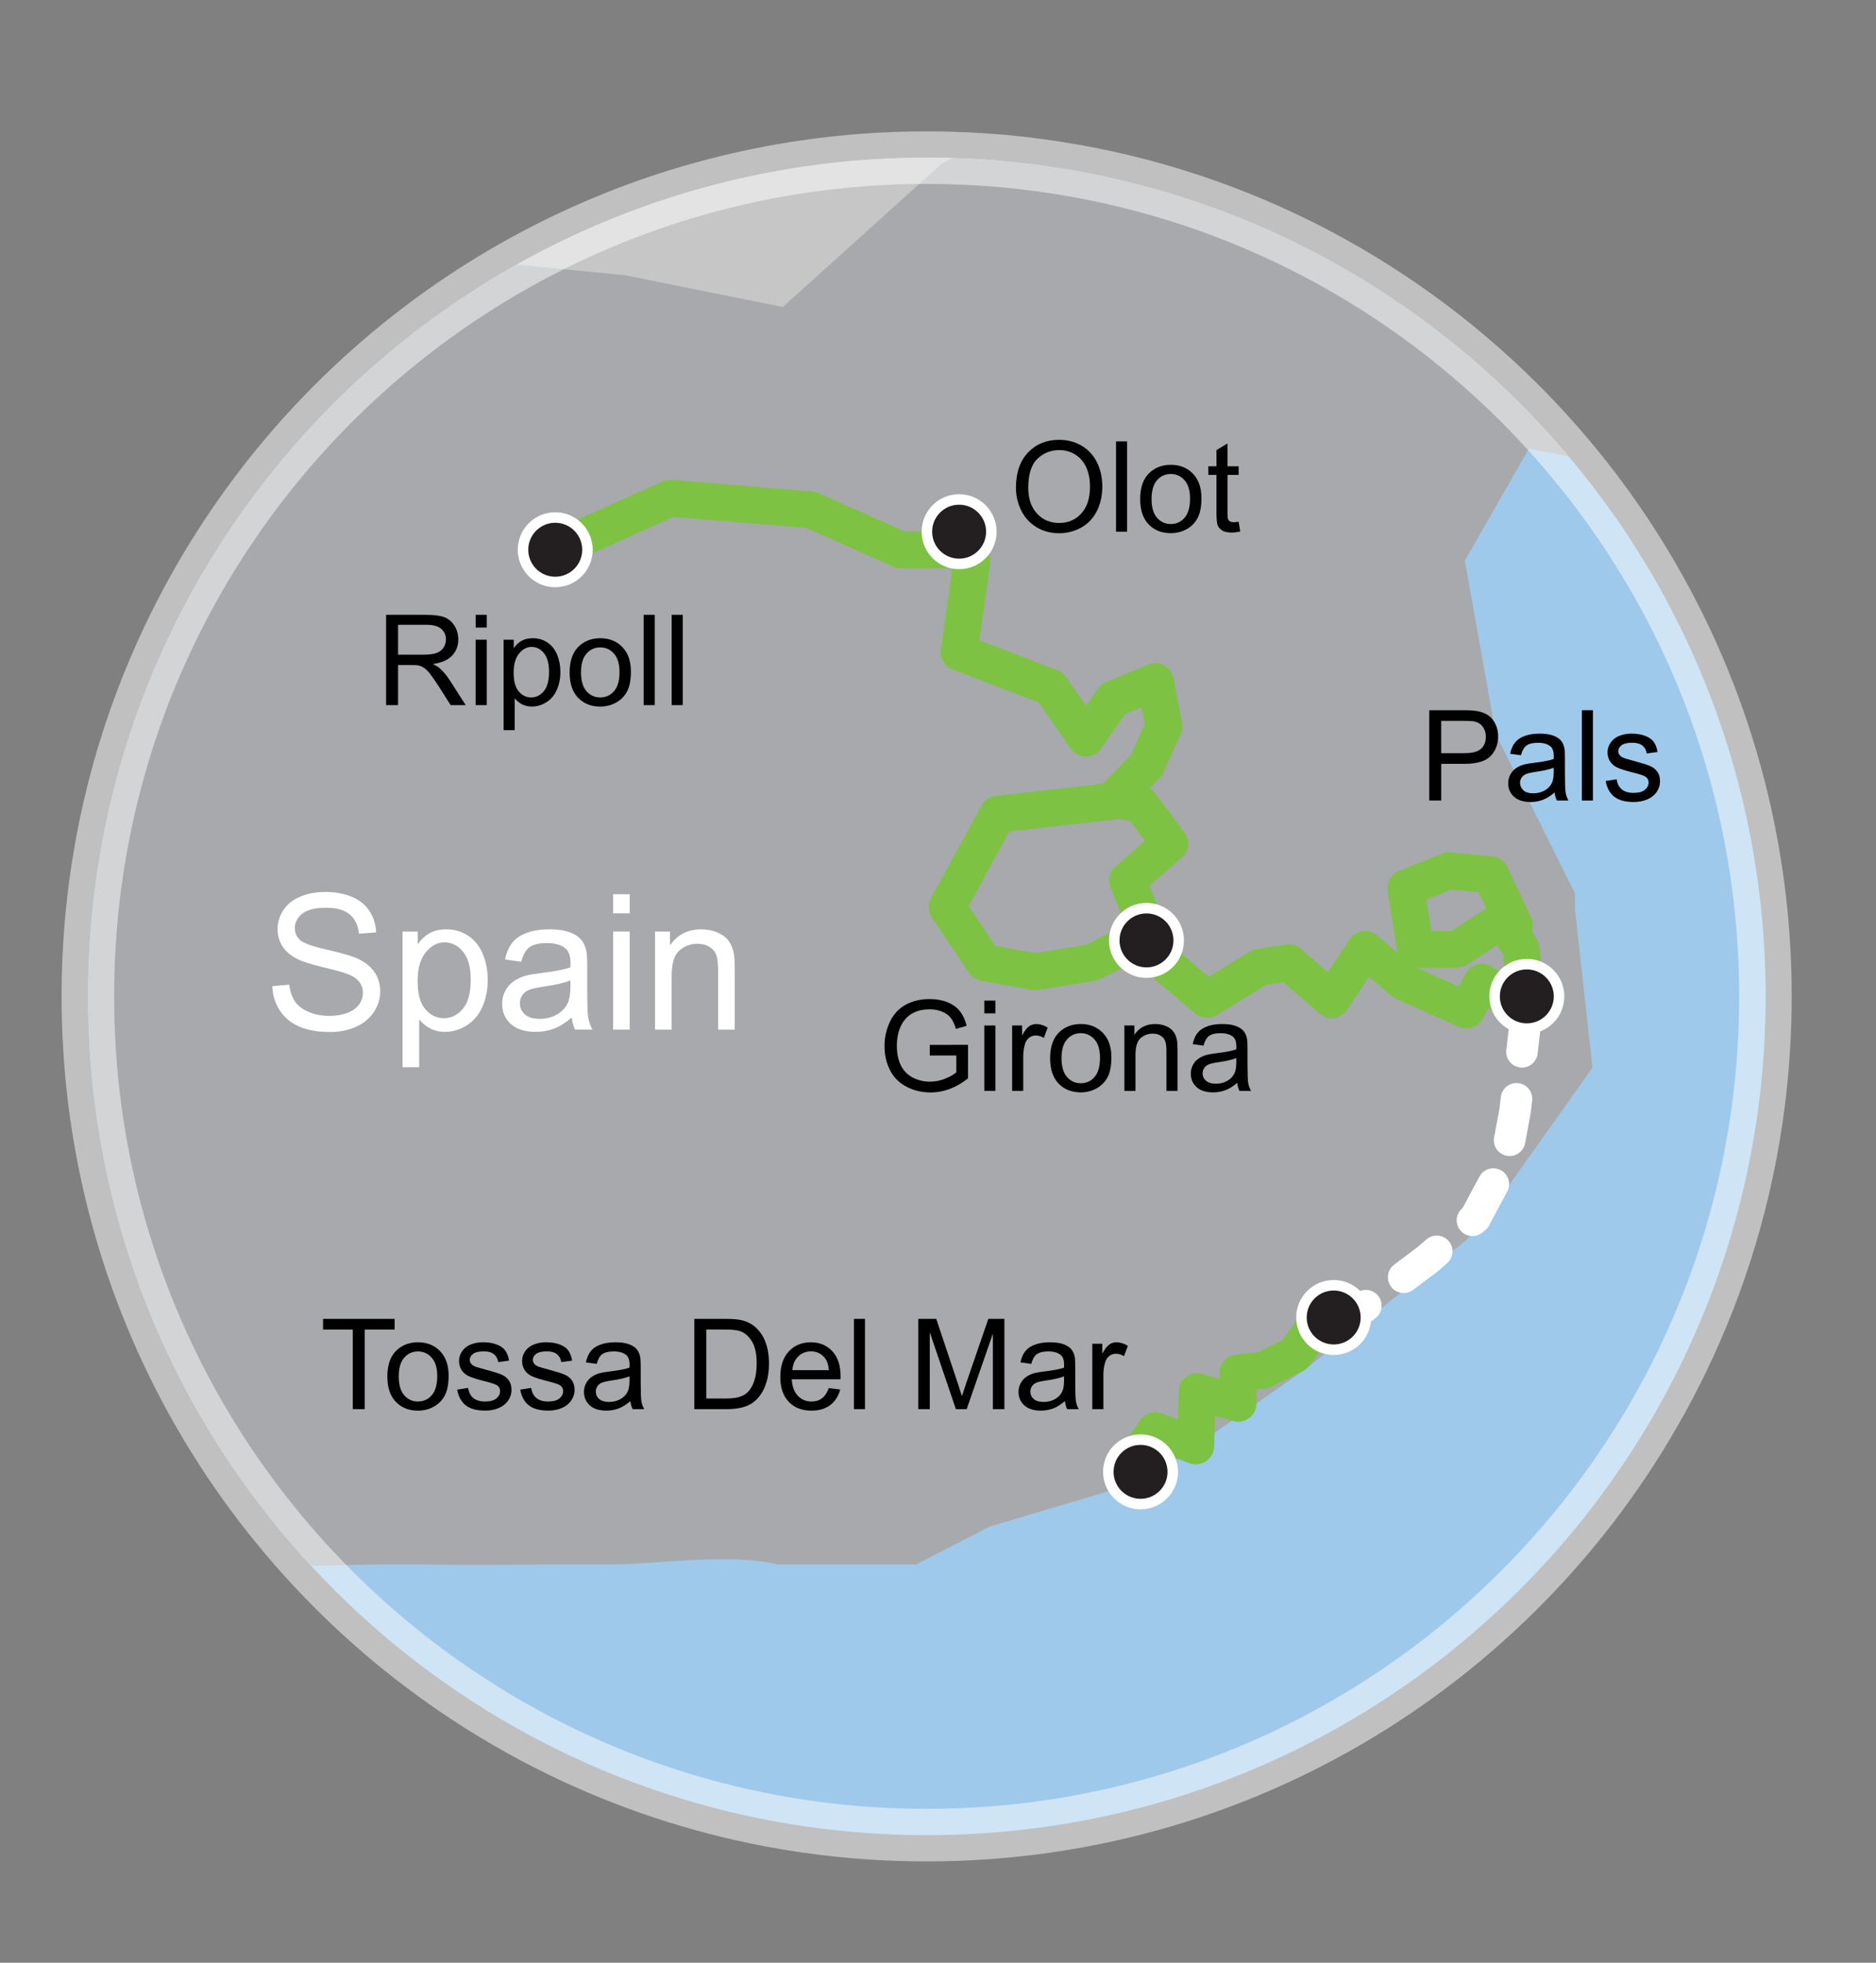 <?xml version="1.0" encoding="utf-8"?>
<!-- Generator: Adobe Illustrator 16.0.0, SVG Export Plug-In . SVG Version: 6.00 Build 0)  -->
<!DOCTYPE svg PUBLIC "-//W3C//DTD SVG 1.1//EN" "http://www.w3.org/Graphics/SVG/1.1/DTD/svg11.dtd">
<svg version="1.1" id="Layer_1" xmlns="http://www.w3.org/2000/svg" xmlns:xlink="http://www.w3.org/1999/xlink" x="0px" y="0px"
	 width="356.982px" height="373.5px" viewBox="0 0 356.982 373.5" enable-background="new 0 0 356.982 373.5" xml:space="preserve">
<rect x="0" y="0" width="356.982" height="373.5" fill="#808080" stroke="none"/>
<path fill="#9FC9EB" d="M335.982,189.598c0,6.869-0.43,13.642-1.27,20.279v0.01c-2.222,17.461-7.25,34.041-14.642,49.26
	c-0.358,0.75-0.71,1.48-1.09,2.201c0,0.01,0,0.021-0.01,0.029c-26.271,52.109-80.261,87.84-142.591,87.84
	c-46.329,0-88.039-19.729-117.179-51.25c-8.07-8.71-15.17-18.32-21.14-28.66c-0.12-0.199-0.24-0.41-0.36-0.607
	c-13.32-23.32-20.94-50.33-20.94-79.102v-0.461c0.04-16.04,2.46-31.52,6.9-46.11c0.67-2.19,1.39-4.36,2.14-6.52
	c1.45-4.12,3.07-8.16,4.85-12.12c0.14-0.31,0.28-0.63,0.43-0.94c0.71-1.56,1.44-3.12,2.2-4.64c3-6.05,6.37-11.88,10.09-17.48
	c7.78-11.69,17.06-22.31,27.57-31.56c6.65-5.86,13.79-11.17,21.35-15.85c1.98-1.24,3.98-2.42,6.02-3.56
	c10.28-5.78,21.27-10.45,32.81-13.86c0,0,0,0,0.02,0c1.66-0.49,3.33-0.95,5.01-1.39c5.57-1.44,11.271-2.6,17.07-3.44
	c7.55-1.11,15.29-1.67,23.159-1.67c1.631,0,3.25,0.02,4.871,0.08c2.89,0.08,5.77,0.24,8.619,0.48c0.431,0.03,0.86,0.07,1.28,0.11
	c2.21,0.21,4.41,0.46,6.58,0.75c35.479,4.73,67.26,21.13,91.39,45.21c3.271,3.26,6.392,6.66,9.36,10.2
	c3.87,4.57,7.47,9.36,10.79,14.35c1.67,2.51,3.271,5.08,4.82,7.68C328.003,132.547,335.982,160.137,335.982,189.598z"/>
<path opacity="0.6" fill="#2E70AD" enable-background="new    " d="M48.394-13.584"/>
<path fill="#C6C6C6" d="M189.873,30.557l-9.24,5l-30.1,27.15l-30.091-6.05l-28.15-2.74c1.98-1.24,3.98-2.42,6.02-3.56
	c10.28-5.78,21.27-10.45,32.81-13.86c0,0,0,0,0.02,0c1.66-0.49,3.33-0.95,5.01-1.39c5.57-1.44,11.27-2.6,17.07-3.44
	c7.55-1.11,15.29-1.67,23.16-1.67c1.63,0,3.25,0.02,4.869,0.08C184.143,30.157,187.022,30.317,189.873,30.557z"/>
<path fill="#A7A9AC" d="M303.032,203.167l-21.35,30.101l-2.94,2.939l-30.168,24.21l-30.101,21.101l-30.181,8.989l-13.949,7.19
	h-26.36c-9.771-2.27-22.76,0.06-32.67,0c-12.71-0.08-22.43,0.22-35.14,0c-6.67-0.11-13.83,0.13-20.97,0.27
	c-8.07-8.71-15.17-18.32-21.14-28.66c-0.12-0.199-0.24-0.41-0.36-0.607c-13.32-23.32-20.94-50.33-20.94-79.102v-0.461
	c0.04-16.04,2.46-31.52,6.9-46.11c0.67-2.19,1.39-4.36,2.14-6.52c1.45-4.12,3.07-8.16,4.85-12.12c0.14-0.31,0.28-0.63,0.43-0.94
	c0.71-1.56,1.44-3.12,2.2-4.64c3-6.05,6.37-11.88,10.09-17.48c7.78-11.69,17.06-22.31,27.57-31.56
	c6.65-5.86,13.79-11.17,21.35-15.85c1.98-1.24,3.98-2.42,6.02-3.56l20.55,2.01l30.099,6.05l30.091-27.15l2.2-1.19
	c2.89,0.08,5.77,0.24,8.619,0.48c0.431,0.03,0.86,0.07,1.28,0.11c2.21,0.21,4.41,0.46,6.58,0.75
	c35.479,4.73,67.26,21.13,91.391,45.21c3.271,3.26,6.391,6.66,9.359,10.2l-7.56-1.42l-12.182,21.26l5.892,33.04l15.05,30.26v2.94
	L303.032,203.167z"/>
<g>
	<g>
		<path fill="#FFFFFF" d="M51.833,187.657l3.217-0.281c0.152,1.289,0.507,2.347,1.063,3.173c0.556,0.826,1.421,1.494,2.593,2.004
			s2.49,0.766,3.955,0.766c1.301,0,2.449-0.192,3.445-0.579c0.996-0.388,1.737-0.919,2.224-1.593s0.729-1.407,0.729-2.205
			c0-0.81-0.234-1.516-0.703-2.117c-0.469-0.604-1.242-1.11-2.32-1.521c-0.691-0.27-2.221-0.688-4.588-1.257
			c-2.367-0.569-4.025-1.104-4.975-1.608c-1.23-0.645-2.147-1.444-2.751-2.399s-0.905-2.024-0.905-3.208
			c0-1.301,0.369-2.517,1.107-3.647c0.738-1.13,1.816-1.989,3.234-2.575s2.994-0.879,4.729-0.879c1.91,0,3.595,0.308,5.054,0.923
			c1.459,0.615,2.581,1.521,3.366,2.716c0.785,1.195,1.207,2.549,1.266,4.061l-3.27,0.246c-0.176-1.629-0.771-2.859-1.784-3.691
			s-2.511-1.248-4.491-1.248c-2.063,0-3.565,0.378-4.509,1.134s-1.415,1.667-1.415,2.733c0,0.926,0.334,1.688,1.002,2.285
			c0.656,0.598,2.37,1.21,5.142,1.837s4.673,1.175,5.704,1.644c1.5,0.691,2.607,1.567,3.322,2.628
			c0.715,1.061,1.072,2.282,1.072,3.665c0,1.371-0.393,2.663-1.178,3.876s-1.913,2.154-3.384,2.83
			c-1.471,0.674-3.126,1.011-4.966,1.011c-2.332,0-4.286-0.34-5.862-1.021c-1.576-0.68-2.813-1.701-3.709-3.066
			S51.879,189.38,51.833,187.657z"/>
		<path fill="#FFFFFF" d="M76.601,203.091v-25.822h2.883v2.426c0.68-0.949,1.447-1.661,2.303-2.136s1.893-0.712,3.111-0.712
			c1.594,0,3,0.41,4.219,1.23c1.219,0.82,2.139,1.978,2.76,3.472c0.621,1.494,0.932,3.132,0.932,4.913
			c0,1.91-0.343,3.63-1.028,5.159c-0.685,1.529-1.682,2.701-2.988,3.516c-1.306,0.815-2.681,1.223-4.122,1.223
			c-1.055,0-2.001-0.224-2.839-0.668s-1.526-1.008-2.065-1.688v9.088L76.601,203.091L76.601,203.091z M79.465,186.708
			c0,2.401,0.486,4.178,1.459,5.326c0.973,1.147,2.15,1.723,3.533,1.723c1.406,0,2.61-0.595,3.612-1.784
			c1.002-1.188,1.503-3.031,1.503-5.528c0-2.379-0.489-4.16-1.468-5.344s-2.147-1.775-3.507-1.775c-1.348,0-2.54,0.63-3.577,1.89
			C79.983,182.476,79.465,184.306,79.465,186.708z"/>
		<path fill="#FFFFFF" d="M108.804,193.634c-1.172,0.996-2.3,1.699-3.384,2.109c-1.084,0.409-2.247,0.614-3.489,0.614
			c-2.051,0-3.627-0.5-4.729-1.502s-1.652-2.282-1.652-3.842c0-0.914,0.208-1.748,0.624-2.506c0.416-0.756,0.961-1.362,1.635-1.819
			s1.433-0.803,2.276-1.037c0.621-0.164,1.559-0.322,2.813-0.475c2.555-0.305,4.436-0.668,5.643-1.09
			c0.012-0.434,0.018-0.709,0.018-0.826c0-1.289-0.299-2.197-0.896-2.725c-0.809-0.715-2.01-1.072-3.604-1.072
			c-1.488,0-2.587,0.261-3.296,0.782s-1.233,1.444-1.573,2.769l-3.094-0.422c0.281-1.324,0.744-2.394,1.389-3.208
			c0.645-0.814,1.576-1.441,2.795-1.881c1.219-0.44,2.631-0.659,4.236-0.659c1.594,0,2.889,0.188,3.885,0.563
			c0.996,0.375,1.729,0.847,2.197,1.415c0.468,0.568,0.797,1.286,0.984,2.153c0.105,0.539,0.158,1.512,0.158,2.918v4.217
			c0,2.941,0.067,4.804,0.202,5.582c0.135,0.779,0.401,1.525,0.8,2.24h-3.305C109.108,195.28,108.897,194.514,108.804,193.634z
			 M108.54,186.567c-1.148,0.469-2.871,0.867-5.168,1.195c-1.301,0.188-2.221,0.398-2.76,0.633
			c-0.539,0.235-0.955,0.578-1.248,1.028c-0.293,0.451-0.439,0.952-0.439,1.503c0,0.844,0.319,1.547,0.958,2.109
			c0.639,0.563,1.573,0.844,2.804,0.844c1.219,0,2.303-0.268,3.252-0.8c0.949-0.533,1.646-1.263,2.092-2.188
			c0.34-0.715,0.51-1.77,0.51-3.164L108.54,186.567L108.54,186.567z"/>
		<path fill="#FFFFFF" d="M116.662,173.806v-3.639h3.164v3.639H116.662z M116.662,195.938V177.27h3.164v18.667H116.662z"/>
		<path fill="#FFFFFF" d="M124.642,195.938V177.27h2.848v2.654c1.371-2.051,3.352-3.076,5.941-3.076
			c1.125,0,2.159,0.202,3.103,0.606c0.944,0.404,1.649,0.935,2.118,1.591c0.47,0.656,0.798,1.436,0.984,2.338
			c0.116,0.586,0.176,1.611,0.176,3.076v11.479h-3.164v-11.354c0-1.289-0.123-2.253-0.369-2.892
			c-0.245-0.639-0.683-1.148-1.31-1.529s-1.362-0.571-2.206-0.571c-1.348,0-2.511,0.428-3.489,1.283s-1.468,2.479-1.468,4.869
			v10.194H124.642z"/>
	</g>
</g>
<g>
	<g>
		<path d="M73.472,134.177v-17.18h7.617c1.531,0,2.695,0.154,3.492,0.463s1.434,0.854,1.91,1.635
			c0.476,0.781,0.715,1.646,0.715,2.59c0,1.219-0.395,2.246-1.184,3.082s-2.008,1.367-3.656,1.594
			c0.602,0.289,1.059,0.574,1.371,0.855c0.664,0.609,1.293,1.371,1.887,2.285l2.988,4.676h-2.859l-2.273-3.574
			c-0.664-1.031-1.211-1.82-1.641-2.367c-0.43-0.547-0.814-0.93-1.154-1.148c-0.34-0.218-0.686-0.371-1.037-0.457
			c-0.258-0.055-0.68-0.082-1.266-0.082h-2.637v7.629L73.472,134.177L73.472,134.177z M75.745,124.579h4.887
			c1.039,0,1.852-0.107,2.438-0.322c0.586-0.215,1.031-0.559,1.336-1.031c0.305-0.472,0.457-0.986,0.457-1.541
			c0-0.813-0.295-1.48-0.885-2.004s-1.521-0.785-2.795-0.785h-5.438V124.579L75.745,124.579z"/>
		<path d="M90.511,119.423v-2.426h2.109v2.426H90.511z M90.511,134.177v-12.445h2.109v12.445H90.511z"/>
		<path d="M95.831,138.946v-17.215h1.922v1.617c0.453-0.633,0.965-1.107,1.535-1.424c0.57-0.317,1.262-0.475,2.074-0.475
			c1.063,0,2,0.273,2.813,0.82c0.813,0.547,1.426,1.318,1.84,2.314s0.621,2.088,0.621,3.275c0,1.273-0.229,2.42-0.686,3.439
			s-1.121,1.801-1.992,2.344s-1.787,0.814-2.748,0.814c-0.703,0-1.334-0.148-1.893-0.445c-0.559-0.297-1.018-0.672-1.377-1.125
			v6.059h-2.109V138.946z M97.741,128.024c0,1.602,0.324,2.785,0.973,3.551c0.649,0.766,1.434,1.148,2.355,1.148
			c0.938,0,1.74-0.396,2.408-1.189s1.002-2.021,1.002-3.686c0-1.586-0.326-2.773-0.979-3.563s-1.432-1.184-2.338-1.184
			c-0.898,0-1.693,0.42-2.385,1.26C98.084,125.201,97.741,126.423,97.741,128.024z"/>
		<path d="M108.394,127.954c0-2.305,0.641-4.012,1.922-5.121c1.07-0.922,2.375-1.383,3.914-1.383c1.711,0,3.109,0.561,4.195,1.682
			c1.086,1.121,1.629,2.67,1.629,4.646c0,1.602-0.24,2.861-0.721,3.779s-1.18,1.631-2.098,2.139
			c-0.918,0.508-1.92,0.762-3.006,0.762c-1.742,0-3.15-0.559-4.225-1.676C108.929,131.665,108.394,130.056,108.394,127.954z
			 M110.561,127.954c0,1.594,0.348,2.787,1.043,3.58s1.57,1.189,2.625,1.189c1.047,0,1.918-0.398,2.613-1.195
			c0.695-0.797,1.043-2.012,1.043-3.645c0-1.539-0.35-2.705-1.049-3.498c-0.699-0.793-1.568-1.189-2.607-1.189
			c-1.055,0-1.93,0.395-2.625,1.184C110.909,125.169,110.561,126.36,110.561,127.954z"/>
		<path d="M122.479,134.177v-17.18h2.109v17.18H122.479z"/>
		<path d="M127.811,134.177v-17.18h2.109v17.18H127.811z"/>
	</g>
</g>
<g>
	<g>
		<path d="M176.93,200.852v-2.016l7.277-0.012v6.375c-1.117,0.891-2.271,1.561-3.457,2.01c-1.188,0.449-2.406,0.674-3.656,0.674
			c-1.688,0-3.221-0.361-4.6-1.084s-2.42-1.768-3.123-3.135s-1.056-2.895-1.056-4.582c0-1.672,0.351-3.232,1.05-4.682
			c0.698-1.45,1.704-2.525,3.018-3.229c1.313-0.704,2.824-1.055,4.535-1.055c1.242,0,2.365,0.2,3.369,0.604
			c1.004,0.404,1.791,0.964,2.36,1.683c0.57,0.72,1.004,1.656,1.302,2.813l-2.052,0.563c-0.258-0.875-0.578-1.563-0.961-2.063
			s-0.931-0.899-1.642-1.2c-0.711-0.302-1.5-0.451-2.366-0.451c-1.039,0-1.938,0.158-2.695,0.476s-1.368,0.731-1.834,1.248
			c-0.465,0.517-0.825,1.082-1.084,1.698c-0.438,1.063-0.655,2.216-0.655,3.457c0,1.531,0.264,2.813,0.791,3.845
			c0.526,1.03,1.295,1.797,2.303,2.297s2.078,0.75,3.211,0.75c0.984,0,1.945-0.188,2.883-0.567s1.648-0.783,2.133-1.214v-3.198
			h-5.051V200.852L176.93,200.852z"/>
		<path d="M187.301,192.836v-2.426h2.109v2.426H187.301z M187.301,207.59v-12.445h2.109v12.445H187.301z"/>
		<path d="M192.598,207.59v-12.445h1.898v1.889c0.483-0.885,0.932-1.467,1.342-1.746c0.41-0.281,0.861-0.422,1.354-0.422
			c0.711,0,1.434,0.227,2.168,0.68l-0.727,1.957c-0.516-0.307-1.031-0.457-1.547-0.457c-0.461,0-0.875,0.141-1.242,0.416
			s-0.629,0.662-0.785,1.154c-0.234,0.75-0.352,1.568-0.352,2.461v6.516L192.598,207.59L192.598,207.59z"/>
		<path d="M199.828,201.367c0-2.305,0.641-4.012,1.922-5.121c1.069-0.922,2.375-1.383,3.914-1.383c1.711,0,3.108,0.561,4.194,1.682
			s1.63,2.67,1.63,4.646c0,1.602-0.24,2.859-0.722,3.779c-0.481,0.918-1.181,1.631-2.099,2.139s-1.92,0.762-3.006,0.762
			c-1.742,0-3.149-0.559-4.225-1.676S199.828,203.469,199.828,201.367z M201.996,201.367c0,1.594,0.348,2.787,1.043,3.58
			c0.694,0.793,1.569,1.188,2.625,1.188c1.047,0,1.918-0.396,2.612-1.193c0.695-0.797,1.043-2.012,1.043-3.646
			c0-1.539-0.35-2.705-1.049-3.498c-0.698-0.793-1.567-1.188-2.606-1.188c-1.056,0-1.931,0.395-2.625,1.184
			C202.344,198.582,201.996,199.773,201.996,201.367z"/>
		<path d="M213.961,207.59v-12.445h1.897v1.771c0.914-1.367,2.234-2.051,3.961-2.051c0.75,0,1.439,0.135,2.068,0.402
			c0.629,0.271,1.1,0.623,1.411,1.063c0.313,0.439,0.531,0.957,0.656,1.561c0.078,0.391,0.117,1.072,0.117,2.051v7.65h-2.109v-7.568
			c0-0.859-0.082-1.502-0.245-1.93c-0.164-0.426-0.455-0.766-0.873-1.02c-0.418-0.256-0.908-0.383-1.472-0.383
			c-0.897,0-1.674,0.285-2.326,0.855c-0.651,0.57-0.979,1.652-0.979,3.246v6.797H213.961z"/>
		<path d="M235.43,206.055c-0.781,0.664-1.533,1.133-2.256,1.406s-1.498,0.41-2.326,0.41c-1.367,0-2.418-0.334-3.152-1.002
			s-1.102-1.521-1.102-2.561c0-0.609,0.139-1.166,0.416-1.67c0.277-0.506,0.641-0.908,1.09-1.215
			c0.449-0.305,0.955-0.533,1.518-0.689c0.414-0.109,1.039-0.215,1.875-0.316c1.703-0.203,2.957-0.445,3.762-0.727
			c0.009-0.289,0.013-0.475,0.013-0.551c0-0.859-0.199-1.467-0.599-1.816c-0.539-0.477-1.34-0.715-2.401-0.715
			c-0.992,0-1.726,0.174-2.197,0.521s-0.821,0.963-1.049,1.847l-2.063-0.281c0.188-0.883,0.496-1.596,0.927-2.139
			c0.43-0.543,1.051-0.962,1.862-1.255c0.813-0.293,1.754-0.438,2.824-0.438c1.063,0,1.926,0.125,2.59,0.375
			s1.152,0.563,1.465,0.942c0.313,0.379,0.531,0.856,0.656,1.437c0.07,0.358,0.105,1.008,0.105,1.944v2.813
			c0,1.961,0.045,3.201,0.135,3.722s0.268,1.019,0.533,1.493h-2.203C235.633,207.152,235.492,206.641,235.43,206.055z
			 M235.254,201.344c-0.767,0.313-1.914,0.578-3.445,0.797c-0.867,0.125-1.48,0.268-1.84,0.422c-0.36,0.156-0.637,0.387-0.832,0.688
			s-0.293,0.635-0.293,1.002c0,0.563,0.213,1.031,0.639,1.406s1.049,0.563,1.869,0.563c0.813,0,1.535-0.178,2.168-0.531
			c0.633-0.355,1.098-0.844,1.395-1.459c0.228-0.479,0.34-1.182,0.34-2.109V201.344L235.254,201.344z"/>
	</g>
</g>
<g>
	<g>
		<path d="M67.134,268.152v-15.151h-5.66v-2.026H75.09v2.026h-5.684v15.151H67.134z"/>
		<path d="M73.708,261.932c0-2.306,0.641-4.013,1.922-5.121c1.07-0.922,2.375-1.384,3.914-1.384c1.711,0,3.109,0.563,4.195,1.683
			c1.086,1.121,1.629,2.671,1.629,4.646c0,1.604-0.24,2.861-0.721,3.779s-1.18,1.631-2.098,2.139
			c-0.918,0.51-1.92,0.764-3.006,0.764c-1.742,0-3.15-0.561-4.225-1.678C74.243,265.643,73.708,264.032,73.708,261.932z
			 M75.875,261.932c0,1.594,0.348,2.786,1.043,3.579c0.695,0.794,1.57,1.189,2.625,1.189c1.047,0,1.918-0.398,2.613-1.195
			c0.695-0.797,1.043-2.012,1.043-3.646c0-1.539-0.35-2.704-1.049-3.498c-0.699-0.793-1.568-1.188-2.607-1.188
			c-1.055,0-1.93,0.396-2.625,1.185C76.224,259.146,75.875,260.337,75.875,261.932z"/>
		<path d="M86.998,264.438l2.086-0.328c0.117,0.836,0.443,1.479,0.979,1.924c0.536,0.443,1.283,0.668,2.244,0.668
			c0.969,0,1.688-0.197,2.156-0.594c0.468-0.395,0.703-0.855,0.703-1.389c0-0.477-0.207-0.852-0.621-1.125
			c-0.289-0.188-1.008-0.426-2.156-0.715c-1.547-0.391-2.619-0.729-3.217-1.014c-0.598-0.285-1.051-0.68-1.359-1.184
			c-0.308-0.506-0.463-1.063-0.463-1.672c0-0.555,0.127-1.066,0.381-1.541c0.254-0.473,0.6-0.863,1.037-1.178
			c0.328-0.242,0.775-0.447,1.342-0.615c0.567-0.168,1.174-0.252,1.822-0.252c0.977,0,1.834,0.143,2.572,0.422
			c0.738,0.281,1.283,0.662,1.635,1.145c0.352,0.48,0.594,1.123,0.727,1.928l-2.063,0.281c-0.094-0.641-0.365-1.141-0.814-1.5
			c-0.449-0.359-1.084-0.539-1.904-0.539c-0.969,0-1.66,0.16-2.074,0.48c-0.414,0.318-0.621,0.693-0.621,1.125
			c0,0.271,0.086,0.52,0.258,0.736c0.172,0.229,0.441,0.414,0.809,0.563c0.211,0.078,0.832,0.259,1.863,0.539
			c1.492,0.397,2.533,0.726,3.123,0.979c0.59,0.254,1.053,0.623,1.389,1.106s0.504,1.086,0.504,1.806
			c0,0.703-0.205,1.364-0.615,1.985c-0.41,0.621-1.002,1.103-1.775,1.44c-0.773,0.339-1.648,0.511-2.625,0.511
			c-1.617,0-2.85-0.336-3.697-1.009C87.776,266.753,87.231,265.759,86.998,264.438z"/>
		<path d="M98.998,264.438l2.086-0.328c0.117,0.836,0.443,1.479,0.979,1.924c0.536,0.443,1.283,0.668,2.244,0.668
			c0.969,0,1.688-0.197,2.156-0.594c0.468-0.395,0.703-0.855,0.703-1.389c0-0.477-0.207-0.852-0.621-1.125
			c-0.289-0.188-1.008-0.426-2.156-0.715c-1.547-0.391-2.619-0.729-3.217-1.014c-0.598-0.285-1.051-0.68-1.359-1.184
			c-0.308-0.506-0.463-1.063-0.463-1.672c0-0.555,0.127-1.066,0.381-1.541c0.254-0.473,0.6-0.863,1.037-1.178
			c0.328-0.242,0.775-0.447,1.342-0.615c0.567-0.168,1.174-0.252,1.822-0.252c0.977,0,1.834,0.143,2.572,0.422
			c0.738,0.281,1.283,0.662,1.635,1.145c0.352,0.48,0.594,1.123,0.727,1.928l-2.063,0.281c-0.094-0.641-0.365-1.141-0.814-1.5
			c-0.449-0.359-1.084-0.539-1.904-0.539c-0.969,0-1.66,0.16-2.074,0.48c-0.414,0.318-0.621,0.693-0.621,1.125
			c0,0.271,0.086,0.52,0.258,0.736c0.172,0.229,0.441,0.414,0.809,0.563c0.211,0.078,0.832,0.259,1.863,0.539
			c1.492,0.397,2.533,0.726,3.123,0.979c0.59,0.254,1.053,0.623,1.389,1.106s0.504,1.086,0.504,1.806
			c0,0.703-0.205,1.364-0.615,1.985c-0.41,0.621-1.002,1.103-1.775,1.44c-0.773,0.339-1.648,0.511-2.625,0.511
			c-1.617,0-2.85-0.336-3.697-1.009C99.776,266.753,99.231,265.759,98.998,264.438z"/>
		<path d="M119.961,266.618c-0.781,0.664-1.533,1.133-2.256,1.405s-1.498,0.41-2.326,0.41c-1.367,0-2.418-0.334-3.152-1.002
			s-1.102-1.521-1.102-2.562c0-0.609,0.139-1.166,0.416-1.67c0.277-0.505,0.641-0.908,1.09-1.214
			c0.449-0.305,0.955-0.534,1.518-0.69c0.414-0.108,1.039-0.215,1.875-0.315c1.703-0.203,2.957-0.444,3.762-0.728
			c0.008-0.289,0.012-0.474,0.012-0.551c0-0.859-0.199-1.466-0.598-1.816c-0.539-0.477-1.34-0.715-2.402-0.715
			c-0.992,0-1.725,0.174-2.197,0.521c-0.472,0.348-0.822,0.963-1.049,1.847l-2.063-0.281c0.188-0.883,0.496-1.596,0.926-2.139
			s1.051-0.961,1.863-1.255c0.812-0.293,1.754-0.438,2.824-0.438c1.063,0,1.926,0.125,2.59,0.375s1.152,0.563,1.465,0.943
			c0.313,0.379,0.531,0.856,0.656,1.436c0.07,0.359,0.105,1.009,0.105,1.945v2.813c0,1.961,0.045,3.2,0.135,3.722
			c0.09,0.52,0.268,1.018,0.533,1.493h-2.203C120.165,267.716,120.024,267.204,119.961,266.618z M119.787,261.907
			c-0.766,0.313-1.914,0.577-3.445,0.797c-0.867,0.125-1.48,0.266-1.84,0.422s-0.637,0.385-0.832,0.687
			c-0.195,0.302-0.293,0.636-0.293,1.002c0,0.563,0.213,1.031,0.639,1.406c0.426,0.375,1.049,0.563,1.869,0.563
			c0.813,0,1.535-0.179,2.168-0.533c0.633-0.354,1.098-0.842,1.395-1.459c0.227-0.478,0.34-1.18,0.34-2.108L119.787,261.907
			L119.787,261.907z"/>
		<path d="M132.125,268.152v-17.18h5.917c1.336,0,2.355,0.082,3.06,0.245c0.983,0.229,1.824,0.638,2.521,1.23
			c0.905,0.766,1.584,1.743,2.033,2.936c0.448,1.192,0.674,2.554,0.674,4.084c0,1.306-0.152,2.462-0.457,3.47
			c-0.306,1.009-0.695,1.843-1.172,2.502c-0.478,0.66-0.998,1.181-1.564,1.56s-1.25,0.666-2.051,0.86
			c-0.801,0.195-1.721,0.293-2.76,0.293H132.125z M134.399,266.126h3.668c1.134,0,2.021-0.104,2.666-0.315s1.158-0.509,1.541-0.892
			c0.539-0.539,0.959-1.264,1.261-2.174c0.301-0.91,0.45-2.015,0.45-3.312c0-1.798-0.295-3.179-0.885-4.144
			s-1.308-1.611-2.149-1.938c-0.609-0.233-1.591-0.353-2.941-0.353H134.4L134.399,266.126L134.399,266.126z"/>
		<path d="M157.707,264.146l2.181,0.27c-0.345,1.273-0.979,2.262-1.91,2.965s-2.117,1.055-3.563,1.055
			c-1.819,0-3.264-0.561-4.33-1.682c-1.065-1.121-1.6-2.693-1.6-4.717c0-2.094,0.539-3.719,1.617-4.875s2.477-1.734,4.195-1.734
			c1.664,0,3.022,0.566,4.078,1.699c1.055,1.133,1.582,2.727,1.582,4.781c0,0.125-0.004,0.313-0.013,0.563h-9.28
			c0.078,1.367,0.465,2.414,1.16,3.141c0.694,0.729,1.563,1.092,2.602,1.092c0.773,0,1.434-0.203,1.98-0.609
			C156.951,265.688,157.388,265.036,157.707,264.146z M150.783,260.734h6.948c-0.094-1.047-0.358-1.832-0.797-2.354
			c-0.672-0.813-1.543-1.219-2.612-1.219c-0.97,0-1.783,0.323-2.443,0.973S150.853,259.648,150.783,260.734z"/>
		<path d="M162.49,268.152v-17.18h2.108v17.18H162.49z"/>
		<path d="M174.735,268.152v-17.18h3.423l4.065,12.163c0.375,1.134,0.647,1.98,0.819,2.544c0.195-0.625,0.5-1.544,0.914-2.755
			l4.113-11.952h3.059v17.18h-2.19v-14.379l-4.991,14.379h-2.052l-4.969-14.625v14.625H174.735z"/>
		<path d="M202.649,266.618c-0.78,0.664-1.532,1.133-2.256,1.405s-1.498,0.41-2.326,0.41c-1.366,0-2.418-0.334-3.151-1.002
			c-0.734-0.668-1.103-1.521-1.103-2.562c0-0.609,0.14-1.166,0.416-1.67c0.276-0.505,0.642-0.908,1.09-1.214
			c0.449-0.305,0.955-0.534,1.519-0.69c0.414-0.108,1.039-0.215,1.875-0.315c1.703-0.203,2.957-0.444,3.762-0.728
			c0.008-0.289,0.012-0.474,0.012-0.551c0-0.859-0.199-1.466-0.598-1.816c-0.539-0.477-1.34-0.715-2.402-0.715
			c-0.992,0-1.725,0.174-2.197,0.521c-0.472,0.348-0.821,0.963-1.049,1.847l-2.063-0.281c0.188-0.883,0.496-1.596,0.926-2.139
			s1.051-0.961,1.863-1.255c0.812-0.293,1.754-0.438,2.824-0.438c1.063,0,1.926,0.125,2.59,0.375s1.152,0.563,1.465,0.943
			c0.313,0.379,0.531,0.856,0.656,1.436c0.07,0.359,0.104,1.009,0.104,1.945v2.813c0,1.961,0.045,3.2,0.136,3.722
			c0.09,0.52,0.268,1.018,0.532,1.493h-2.203C202.853,267.716,202.711,267.204,202.649,266.618z M202.474,261.907
			c-0.767,0.313-1.914,0.577-3.445,0.797c-0.866,0.125-1.479,0.266-1.84,0.422s-0.637,0.385-0.832,0.687
			c-0.194,0.302-0.293,0.636-0.293,1.002c0,0.563,0.213,1.031,0.64,1.406c0.426,0.375,1.049,0.563,1.869,0.563
			c0.813,0,1.534-0.179,2.168-0.533c0.633-0.354,1.098-0.842,1.395-1.459c0.227-0.478,0.34-1.18,0.34-2.108L202.474,261.907
			L202.474,261.907z"/>
		<path d="M207.853,268.152v-12.444h1.897v1.887c0.484-0.883,0.933-1.465,1.343-1.745c0.409-0.281,0.86-0.423,1.354-0.423
			c0.712,0,1.435,0.229,2.169,0.681l-0.728,1.957c-0.517-0.306-1.031-0.457-1.548-0.457c-0.461,0-0.875,0.14-1.241,0.416
			c-0.367,0.276-0.629,0.662-0.785,1.153c-0.233,0.75-0.353,1.57-0.353,2.462v6.517h-2.108V268.152L207.853,268.152z"/>
	</g>
</g>
<g>
	<g>
		<path d="M271.971,152.334v-17.18h6.479c1.143,0,2.014,0.055,2.613,0.164c0.844,0.141,1.551,0.408,2.121,0.803
			s1.029,0.947,1.377,1.658c0.348,0.711,0.521,1.492,0.521,2.344c0,1.461-0.467,2.697-1.396,3.709
			c-0.93,1.012-2.609,1.518-5.039,1.518h-4.403v6.984H271.971z M274.243,143.322h4.441c1.469,0,2.512-0.273,3.129-0.82
			s0.926-1.316,0.926-2.309c0-0.719-0.182-1.334-0.545-1.846c-0.363-0.512-0.842-0.85-1.436-1.014
			c-0.383-0.102-1.09-0.152-2.121-0.152h-4.395V143.322z"/>
		<path d="M295.829,150.799c-0.779,0.664-1.531,1.133-2.256,1.406c-0.723,0.273-1.498,0.41-2.326,0.41
			c-1.365,0-2.418-0.334-3.15-1.002c-0.734-0.668-1.104-1.521-1.104-2.563c0-0.609,0.141-1.166,0.416-1.67
			c0.277-0.504,0.643-0.908,1.092-1.213c0.447-0.305,0.953-0.535,1.518-0.691c0.414-0.109,1.039-0.215,1.875-0.316
			c1.703-0.203,2.957-0.445,3.762-0.727c0.008-0.289,0.014-0.473,0.014-0.551c0-0.859-0.199-1.465-0.6-1.816
			c-0.539-0.477-1.34-0.715-2.4-0.715c-0.992,0-1.727,0.174-2.197,0.521c-0.473,0.347-0.822,0.963-1.049,1.846l-2.063-0.281
			c0.188-0.883,0.496-1.596,0.926-2.139c0.432-0.543,1.053-0.961,1.863-1.254c0.813-0.293,1.754-0.439,2.824-0.439
			c1.063,0,1.926,0.125,2.59,0.375s1.152,0.564,1.465,0.943c0.313,0.379,0.531,0.857,0.656,1.436
			c0.07,0.359,0.104,1.008,0.104,1.945v2.813c0,1.961,0.047,3.201,0.137,3.721s0.268,1.018,0.532,1.494h-2.202
			C296.032,151.896,295.893,151.385,295.829,150.799z M295.653,146.088c-0.766,0.313-1.914,0.578-3.443,0.797
			c-0.867,0.125-1.48,0.266-1.842,0.422c-0.358,0.156-0.637,0.385-0.832,0.686c-0.193,0.301-0.293,0.635-0.293,1.002
			c0,0.563,0.215,1.031,0.641,1.406s1.049,0.563,1.869,0.563c0.813,0,1.533-0.178,2.168-0.533c0.633-0.355,1.098-0.842,1.395-1.459
			c0.229-0.477,0.34-1.18,0.34-2.109L295.653,146.088L295.653,146.088z"/>
		<path d="M301.01,152.334v-17.18h2.107v17.18H301.01z"/>
		<path d="M305.545,148.619l2.086-0.328c0.115,0.836,0.441,1.477,0.979,1.922c0.536,0.445,1.283,0.668,2.244,0.668
			c0.969,0,1.688-0.197,2.156-0.592s0.703-0.857,0.703-1.389c0-0.477-0.207-0.852-0.621-1.125c-0.289-0.188-1.008-0.426-2.156-0.715
			c-1.547-0.391-2.619-0.729-3.217-1.014c-0.6-0.285-1.051-0.68-1.359-1.184c-0.308-0.504-0.463-1.061-0.463-1.67
			c0-0.555,0.127-1.068,0.381-1.541s0.602-0.865,1.037-1.178c0.328-0.242,0.775-0.447,1.342-0.615
			c0.567-0.168,1.174-0.252,1.822-0.252c0.977,0,1.834,0.141,2.572,0.422c0.736,0.281,1.282,0.662,1.635,1.143
			c0.352,0.481,0.594,1.123,0.727,1.928l-2.063,0.281c-0.094-0.641-0.365-1.141-0.814-1.5c-0.447-0.359-1.084-0.539-1.902-0.539
			c-0.971,0-1.66,0.16-2.074,0.48c-0.414,0.32-0.621,0.695-0.621,1.125c0,0.273,0.086,0.52,0.258,0.738
			c0.172,0.227,0.441,0.414,0.811,0.563c0.211,0.078,0.832,0.258,1.861,0.539c1.492,0.398,2.533,0.725,3.123,0.979
			c0.59,0.254,1.055,0.623,1.391,1.107s0.504,1.086,0.504,1.805c0,0.703-0.205,1.365-0.615,1.986s-1.002,1.102-1.775,1.441
			c-0.771,0.339-1.646,0.51-2.625,0.51c-1.615,0-2.85-0.336-3.695-1.008C306.323,150.934,305.778,149.939,305.545,148.619z"/>
	</g>
</g>
<g>
	<g>
		<path d="M193.324,92.81c0-2.852,0.766-5.084,2.297-6.697c1.531-1.613,3.508-2.42,5.931-2.42c1.586,0,3.016,0.379,4.288,1.137
			c1.273,0.758,2.244,1.814,2.912,3.17s1.002,2.893,1.002,4.611c0,1.742-0.352,3.301-1.055,4.676s-1.699,2.416-2.988,3.123
			s-2.68,1.061-4.172,1.061c-1.617,0-3.063-0.391-4.336-1.172c-1.272-0.781-2.238-1.848-2.895-3.199
			C193.651,95.749,193.324,94.317,193.324,92.81z M195.668,92.845c0,2.07,0.558,3.701,1.67,4.893
			c1.113,1.192,2.511,1.787,4.189,1.787c1.711,0,3.119-0.602,4.225-1.805c1.106-1.203,1.658-2.91,1.658-5.121
			c0-1.398-0.235-2.619-0.709-3.662c-0.473-1.043-1.164-1.852-2.074-2.426c-0.909-0.574-1.932-0.861-3.063-0.861
			c-1.608,0-2.994,0.553-4.153,1.658C196.25,88.413,195.668,90.259,195.668,92.845z"/>
		<path d="M212.367,101.177v-17.18h2.109v17.18H212.367z"/>
		<path d="M216.961,94.954c0-2.305,0.642-4.012,1.923-5.121c1.069-0.922,2.375-1.383,3.913-1.383c1.712,0,3.109,0.561,4.195,1.682
			s1.629,2.67,1.629,4.646c0,1.602-0.24,2.861-0.721,3.779s-1.18,1.631-2.098,2.139c-0.918,0.508-1.92,0.762-3.006,0.762
			c-1.742,0-3.15-0.559-4.226-1.676C217.496,98.665,216.961,97.056,216.961,94.954z M219.129,94.954c0,1.594,0.349,2.787,1.043,3.58
			c0.695,0.793,1.57,1.189,2.625,1.189c1.048,0,1.918-0.398,2.613-1.195c0.695-0.797,1.043-2.012,1.043-3.645
			c0-1.539-0.35-2.705-1.049-3.498s-1.568-1.189-2.607-1.189c-1.055,0-1.93,0.395-2.625,1.184
			C219.478,92.169,219.129,93.36,219.129,94.954z"/>
		<path d="M235.699,99.29l0.305,1.863c-0.594,0.125-1.125,0.188-1.594,0.188c-0.766,0-1.358-0.121-1.781-0.363
			c-0.422-0.242-0.719-0.561-0.891-0.955s-0.258-1.225-0.258-2.49v-7.16h-1.547v-1.641h1.547V85.65l2.098-1.266v4.348h2.121v1.641
			h-2.121v7.277c0,0.602,0.037,0.988,0.111,1.16s0.195,0.309,0.363,0.41s0.408,0.152,0.721,0.152
			C235.009,99.372,235.316,99.345,235.699,99.29z"/>
	</g>
</g>
<path d="M286.002,220.896"/>
<g>
	
		<polyline fill="none" stroke="#7DC242" stroke-width="7" stroke-linecap="round" stroke-linejoin="round" stroke-miterlimit="10" points="
		105.657,104.614 127.54,94.793 154.295,97.02 171.371,104.614 184.57,104.614 	"/>
	
		<polyline fill="none" stroke="#7DC242" stroke-width="7" stroke-linecap="round" stroke-linejoin="round" stroke-miterlimit="10" points="
		212.865,152.334 189.871,154.933 180.22,172.595 187.334,183.192 196.986,184.909 207.752,183.192 218.166,177.893 	"/>
	
		<polyline fill="none" stroke="#7DC242" stroke-width="7" stroke-linecap="round" stroke-linejoin="round" stroke-miterlimit="10" points="
		184.941,106.672 182.509,124.12 199.957,130.803 206.639,140.454 211.836,133.03 219.852,129.688 221.487,138.228 218.146,145.651 
		212.865,151.091 214.104,152.425 217.033,153.076 222.59,160.501 214.553,167.555 219.852,180.547 	"/>
	
		<polyline fill="none" stroke="#7DC242" stroke-width="7" stroke-linecap="round" stroke-linejoin="round" stroke-miterlimit="10" points="
		256.384,250.709 249.33,253.68 246.36,257.764 240.42,260.732 235.595,261.268 235.595,267.044 227.799,264.816 227.541,275.154 
		219.852,272.24 214.553,280.082 	"/>
	
		<polyline fill="none" stroke="#7DC242" stroke-width="7" stroke-linecap="round" stroke-linejoin="round" stroke-miterlimit="10" points="
		219.852,177.893 217.033,179.434 229.654,190.199 239.679,184.063 245.246,183.192 253.414,190.232 259.725,180.665 
		267.148,186.91 279.028,192.209 281.997,186.91 290.536,192.209 289.45,180.575 286.002,174.979 277.173,180.665 269.377,180.665 
		267.521,169.006 275.688,165.698 283.671,166.44 288.156,176.045 	"/>
</g>
<polyline fill="none" stroke="#FFFFFF" stroke-width="6" stroke-linecap="round" stroke-linejoin="round" stroke-miterlimit="10" stroke-dasharray="8,9" points="
	290.536,192.209 288.31,211.359 286.533,220.896 284.508,224.676 280.701,231.775 271.724,239.573 256.914,250.709 "/>
<circle fill="#231F20" stroke="#FFFFFF" stroke-width="2" stroke-miterlimit="10" cx="182.509" cy="101.177" r="6.133"/>
<circle fill="#231F20" stroke="#FFFFFF" stroke-width="2" stroke-miterlimit="10" cx="105.656" cy="104.614" r="6.133"/>
<circle fill="#231F20" stroke="#FFFFFF" stroke-width="2" stroke-miterlimit="10" cx="218.164" cy="178.954" r="6.133"/>
<circle fill="#231F20" stroke="#FFFFFF" stroke-width="2" stroke-miterlimit="10" cx="290.535" cy="189.605" r="6.133"/>
<circle fill="#231F20" stroke="#FFFFFF" stroke-width="2" stroke-miterlimit="10" cx="253.785" cy="250.709" r="6.133"/>
<circle fill="#231F20" stroke="#FFFFFF" stroke-width="2" stroke-miterlimit="10" cx="217.033" cy="280.082" r="6.133"/>
<path opacity="0.5" fill="none" stroke="#FFFFFF" stroke-width="10" stroke-miterlimit="10" enable-background="new    " d="
	M335.941,189.6c0,6.865-0.438,13.637-1.271,20.273v0.01c-2.22,17.465-7.254,34.039-14.645,49.264
	c-0.354,0.744-0.712,1.479-1.086,2.199c0,0.008,0,0.02-0.011,0.029c-26.274,52.107-80.265,87.84-142.593,87.84
	c-59.132,0-110.737-32.148-138.317-79.908c-0.126-0.199-0.241-0.408-0.357-0.615C24.337,245.376,16.719,218.37,16.719,189.6v-0.461
	c0.042-16.042,2.457-31.52,6.899-46.107c0.667-2.195,1.388-4.369,2.141-6.522c1.453-4.118,3.074-8.162,4.85-12.123
	c0.136-0.313,0.282-0.627,0.427-0.94c0.712-1.558,1.444-3.115,2.207-4.64c2.999-6.052,6.363-11.883,10.085-17.474
	c7.775-11.694,17.055-22.312,27.57-31.561c17.18-15.133,37.643-26.618,60.185-33.276c0,0,0,0,0.011,0
	c1.661-0.491,3.334-0.951,5.016-1.389c5.57-1.442,11.268-2.603,17.067-3.438c7.555-1.108,15.288-1.672,23.157-1.672
	c4.988,0,9.91,0.23,14.777,0.668c2.206,0.209,4.401,0.459,6.575,0.753c35.479,4.734,67.261,21.132,91.392,45.21
	c7.494,7.483,14.258,15.708,20.15,24.549c1.672,2.509,3.272,5.079,4.817,7.682C327.958,132.548,335.941,160.138,335.941,189.6z"/>
</svg>
